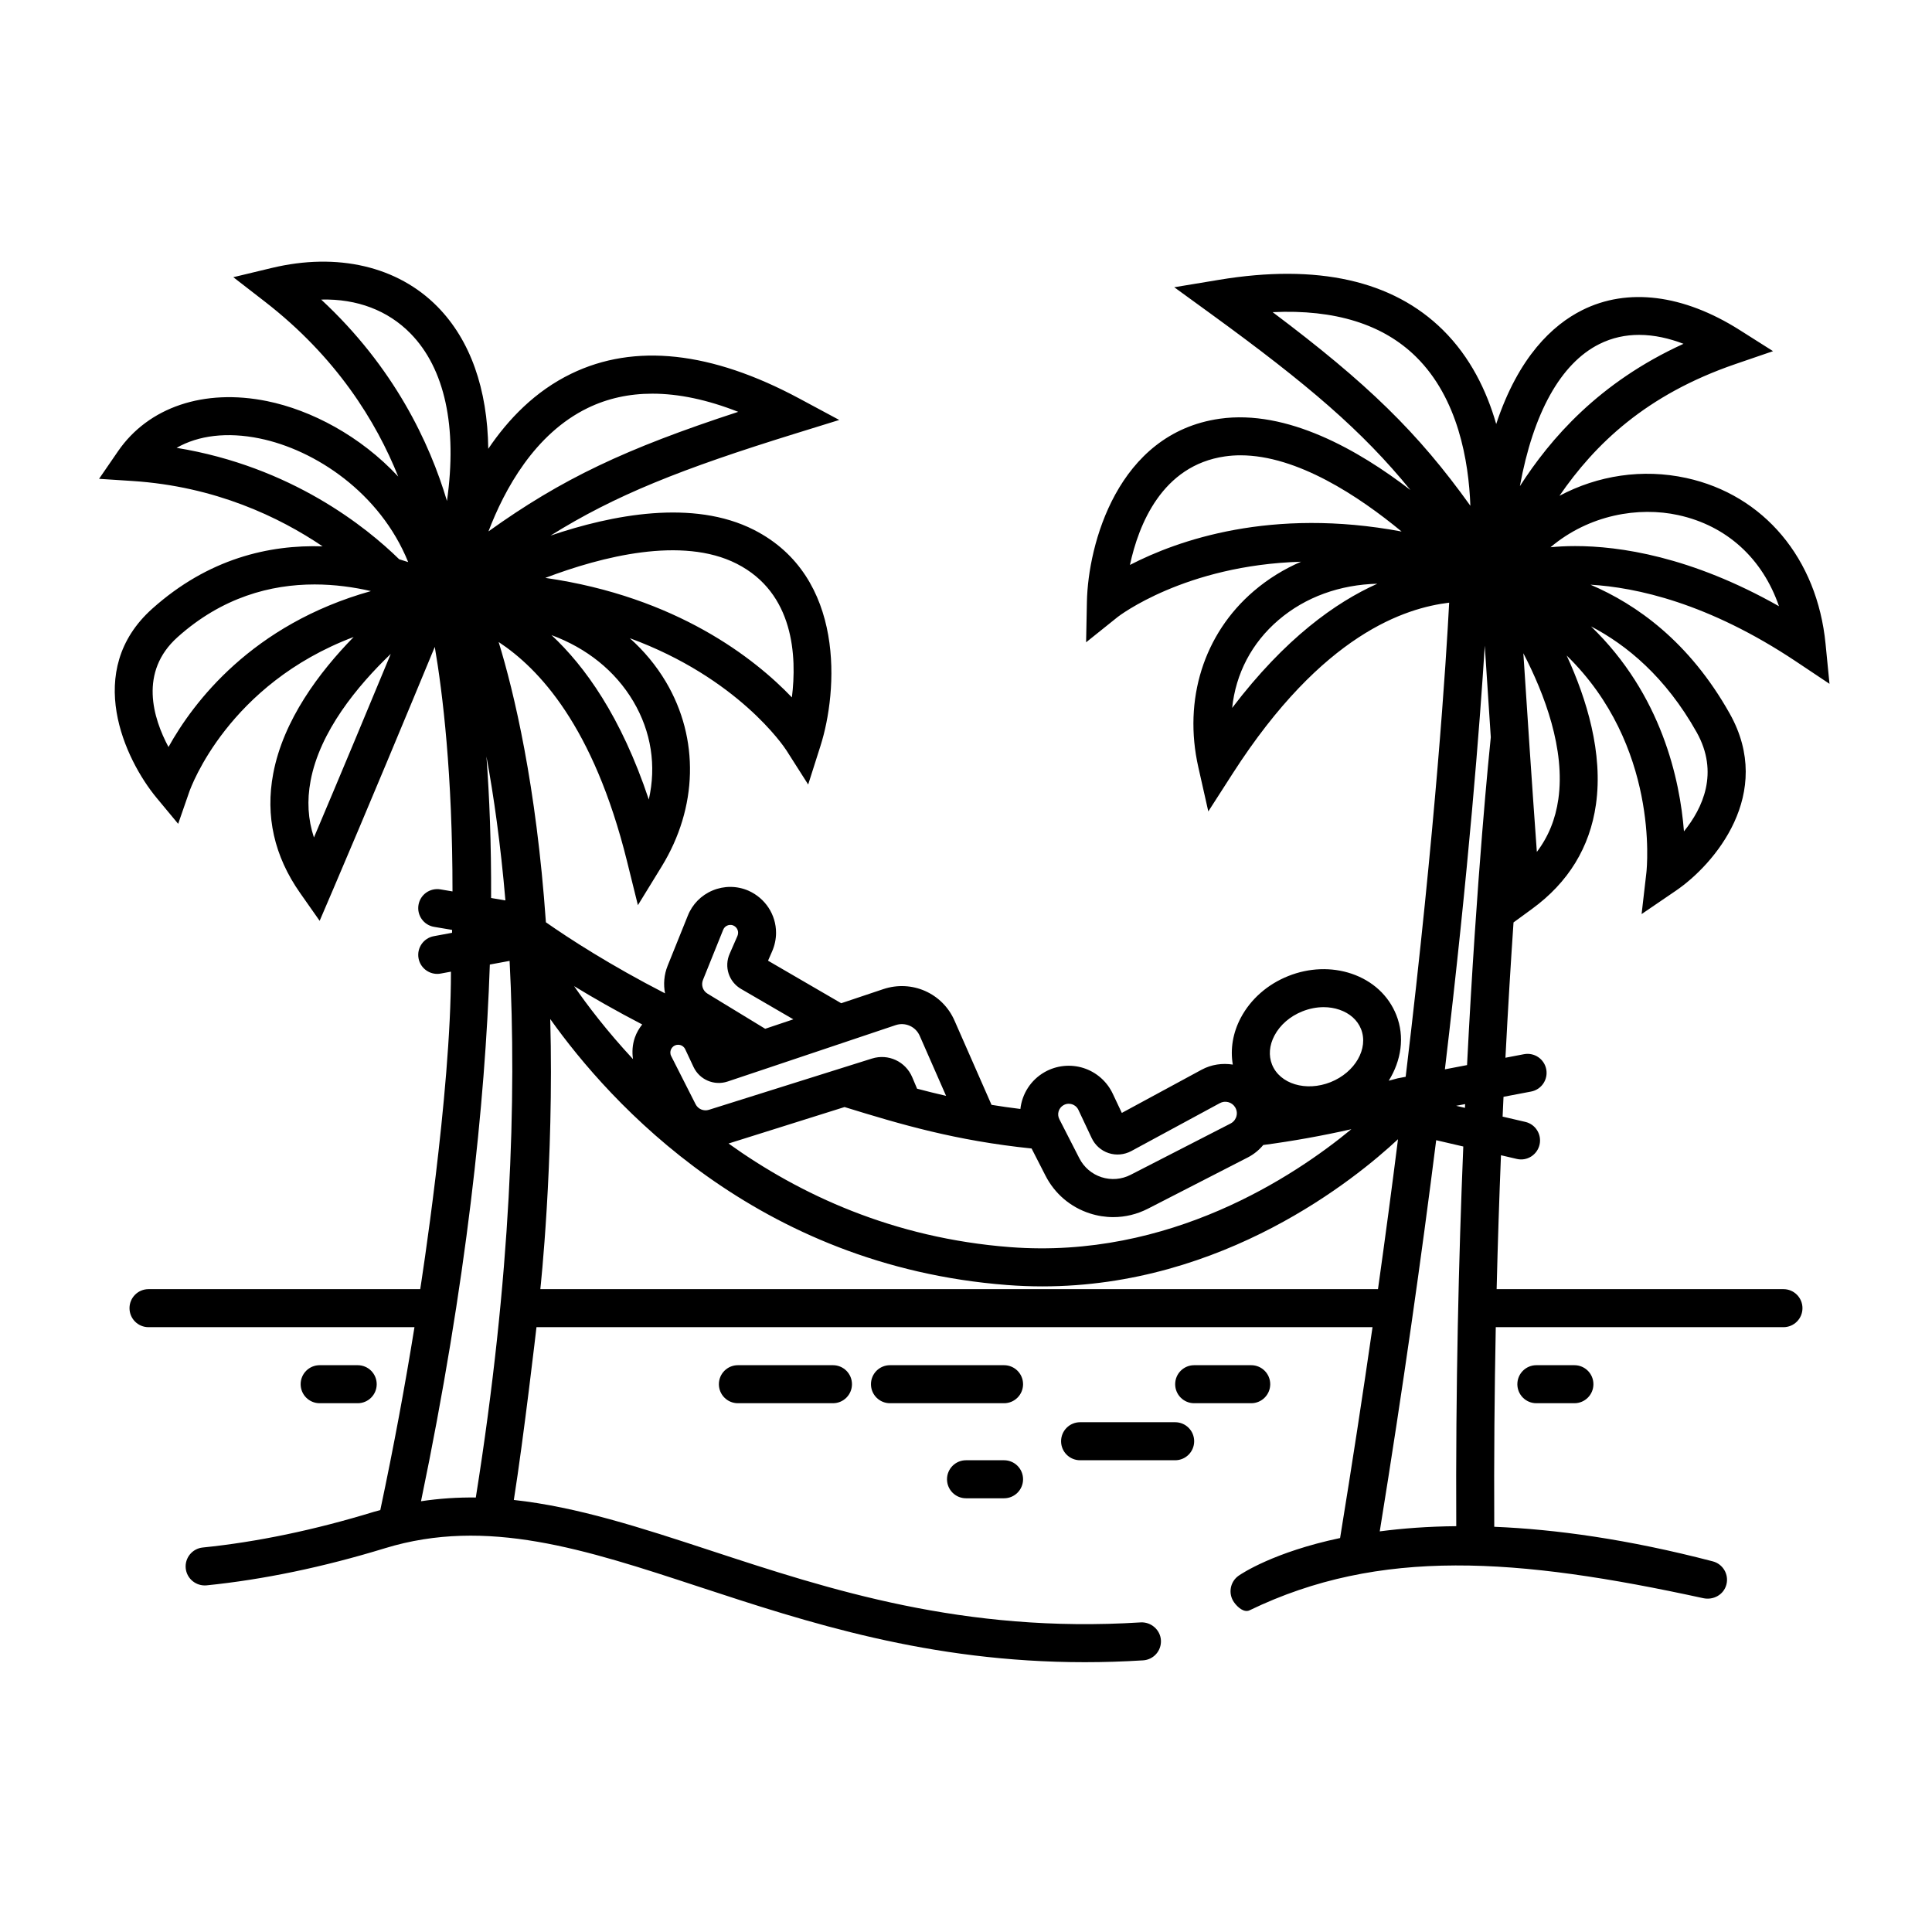 <?xml version="1.0" encoding="UTF-8"?>
<!-- Uploaded to: SVG Repo, www.svgrepo.com, Generator: SVG Repo Mixer Tools -->
<svg fill="#000000" width="800px" height="800px" version="1.1" viewBox="144 144 512 512" xmlns="http://www.w3.org/2000/svg">
 <path d="m616.64 485.64h-76.016c0.301-12.395 0.695-24.262 1.148-35.488l4.176 0.973c2.707 0.656 5.414-1.055 6.047-3.762 0.629-2.711-1.059-5.422-3.762-6.047l-6.027-1.402c0.082-1.773 0.16-3.512 0.242-5.25l7.32-1.395c2.731-0.523 4.523-3.16 4.004-5.894-0.523-2.727-3.141-4.516-5.894-4.004l-4.922 0.941c0.684-13.281 1.426-25.305 2.144-35.859l4.906-3.582c9.617-7.012 15.312-16.309 16.93-27.629 1.949-13.648-2.438-27.973-7.75-39.52 24.48 23.852 21.301 55.914 21.121 57.566l-1.266 10.953 9.109-6.211c10.156-6.934 26.199-25.66 14.242-46.926-10.715-19.074-24.746-28.969-36.898-34.152 12.047 0.707 31.176 4.801 54.492 20.359l8.852 5.91-1.043-10.594c-2.223-22.625-16.363-39.465-36.895-43.953-11.664-2.539-23.488-0.672-33.625 4.719 9.406-13.668 22.914-26.789 46.668-34.926l9.934-3.406-8.871-5.617c-14.879-9.422-29.699-11.285-41.734-5.238-7.766 3.898-16.844 12.289-22.762 30.164-2.527-8.816-6.84-17.715-14.117-24.914-13.285-13.148-33.273-17.617-59.328-13.301l-11.875 1.969 9.738 7.074c25.773 18.738 40.102 31.008 52.844 46.652-13.68-10.52-32.676-21.418-50.551-18.879-27.121 3.875-34.867 33.402-35.176 48.477l-0.215 10.77 8.402-6.734c0.242-0.188 17.785-13.719 48.559-14.617-4.519 1.945-8.73 4.535-12.52 7.777-13.246 11.324-18.742 28.766-14.699 46.668l2.644 11.73 6.504-10.117c23.844-37.074 45.82-43.797 57.328-45.211-0.781 14.918-3.535 59.078-11.527 125.65l-2.109 0.402c-0.785 0.227-1.586 0.414-2.379 0.637 3.305-5.305 4.309-11.637 2-17.434-2.051-5.148-6.258-9.027-11.848-10.926-5.305-1.785-11.25-1.582-16.773 0.621-5.516 2.195-9.984 6.137-12.602 11.09-2.106 3.996-2.797 8.277-2.102 12.375-2.75-0.43-5.644-0.051-8.254 1.355l-21.156 11.453-2.414-5.113c-1.523-3.231-4.348-5.703-7.75-6.785-3.41-1.082-7.152-0.695-10.262 1.066-3.738 2.117-6.012 5.812-6.453 9.785-2.641-0.324-5.195-0.684-7.648-1.09l-9.809-22.324c-3.199-7.297-11.316-10.863-18.863-8.348l-11.164 3.742-19.391-11.273 1.102-2.523c0.664-1.531 1.02-3.219 1.02-4.875 0-4.793-2.836-9.152-7.301-11.148-3.062-1.328-6.445-1.34-9.5-0.07-3.047 1.27-5.394 3.668-6.594 6.711l-5.336 13.246c-0.969 2.402-1.145 4.934-0.691 7.316-14.582-7.496-25.398-14.52-31.57-18.836-2.562-36.41-8.43-60.891-12.523-74.273 10.621 6.992 25.129 22.238 34.012 58.07l2.891 11.668 6.293-10.242c9.598-15.637 10.02-33.918 1.145-48.91-2.602-4.383-5.84-8.258-9.586-11.602 28.641 10.52 40.809 28.641 41.488 29.695l5.785 9.082 3.266-10.258c4.57-14.367 6.769-44.82-17.652-57.234-16.102-8.184-37.578-4.012-53.906 1.531 17.094-10.688 34.617-17.672 65.035-27.09l11.492-3.559-10.602-5.691c-23.297-12.504-43.637-14.711-60.441-6.559-9.559 4.637-16.672 12.043-21.973 19.891-0.211-15.84-4.727-28.781-13.457-37.66-10.52-10.695-26.5-14.438-43.898-10.27l-10.211 2.453 8.305 6.43c19.035 14.727 29.57 31.852 35.402 46.406-10.02-10.781-23.074-17.613-34.762-19.996-16.68-3.394-31.438 1.57-39.5 13.289l-5.023 7.305 8.852 0.574c21.938 1.422 38.91 9.562 50.391 17.32-14.148-0.465-30.277 3.211-45.16 16.535-18.312 16.398-7.246 39.957 1.168 50.117l5.715 6.883 2.934-8.457c0.484-1.391 10.379-28.531 43.574-41.059-9.148 9.355-18.645 22.016-21.32 36.203-2.125 11.238 0.273 21.879 7.109 31.617l5.195 7.402 3.559-8.309c8.66-20.219 20.285-48.168 26.953-64.281 2.082 12.16 4.711 33.699 4.695 64.797l-3.203-0.543c-2.785-0.449-5.344 1.391-5.809 4.125-0.465 2.746 1.387 5.352 4.125 5.809l4.785 0.805c-0.004 0.25-0.016 0.52-0.02 0.77l-4.836 0.898c-2.734 0.508-4.543 3.133-4.039 5.871 0.449 2.422 2.57 4.121 4.949 4.121 0.309 0 0.609-0.023 0.922-0.086l2.715-0.504c0.047 32.285-8.141 84.137-8.141 84.137h-72.004c-2.785 0-5.039 2.254-5.039 5.039s2.254 5.039 5.039 5.039h70.477c-2.453 15.242-5.43 31.383-9.055 48.473-0.57 0.16-1.133 0.289-1.707 0.465-15.715 4.812-30.969 7.996-45.348 9.453-2.769 0.281-4.785 2.754-4.508 5.523 0.289 2.769 2.769 4.758 5.523 4.508 15.035-1.527 30.945-4.836 47.289-9.844 26.973-8.262 52.992 0.281 83.117 10.184 28.766 9.445 60.957 20.02 102.34 20.02 5.012 0 10.168-0.156 15.453-0.488 2.777-0.172 4.887-2.562 4.715-5.344s-2.648-4.863-5.344-4.715c-47.027 2.961-82.629-8.734-114.03-19.051-18.367-6.031-35.293-11.562-52.109-13.395 2.617-16.504 6-45.789 6-45.789h221.56c-2.543 17.648-5.402 36.301-8.594 55.879-17.637 3.727-26.164 9.48-26.887 9.984-2.277 1.598-2.832 4.734-1.234 7.023 0.984 1.395 2.699 2.836 4.133 2.144 34.484-16.672 70.953-13.945 120.21-3.215 2.711 0.59 5.445-0.91 6.152-3.602 0.707-2.695-0.91-5.445-3.602-6.152-22.574-5.891-41.781-8.504-57.918-9.164-0.09-18.359 0.07-36.074 0.402-52.898h76.238c2.785 0 5.039-2.254 5.039-5.039s-2.254-5.039-5.039-5.039zm-84.414-48.047-2.336-0.543 2.383-0.453c-0.012 0.336-0.027 0.664-0.047 0.996zm-219.99-18.602c-0.641 1.859-0.762 3.793-0.484 5.684-6.883-7.402-12.086-14.238-15.609-19.34 5.113 3.117 11.148 6.574 18.047 10.156-0.82 1.043-1.512 2.203-1.953 3.5zm55.578 18.387c14.965 4.621 29.434 8.906 49.57 10.984l3.684 7.199c2.453 4.797 6.625 8.348 11.754 10.004 2.039 0.656 4.133 0.984 6.207 0.984 3.16 0 6.289-0.75 9.18-2.231l26.496-13.598c1.578-0.812 2.953-1.941 4.07-3.281 7.844-1.039 15.668-2.453 23.355-4.188-15.02 12.391-48.145 34.496-90.445 31.25-30.973-2.379-55.742-13.934-74.613-27.457zm189.16-81.574c-0.754 5.305-2.637 9.93-5.691 13.961-1.281-17.617-2.625-37.977-3.578-52.648 5.652 10.887 11.156 25.492 9.27 38.688zm36.645-17.773c6.039 10.75 1.602 20.164-3.352 26.289-1.066-13.633-5.879-36.234-24.633-54.32 9.422 4.902 19.754 13.387 27.984 28.031zm-4.859-57.523c12.898 2.816 22.363 11.562 26.688 24.148-23.371-13.238-42.379-15.941-54-15.941-2.551 0-4.742 0.133-6.551 0.312 10.27-8.664 23.391-10.805 33.863-8.52zm-20.957-45.309c3.465-1.742 7.039-2.453 10.566-2.453 4.066 0 8.066 0.945 11.777 2.367-22.469 10.242-35.297 25.18-43.359 37.719 3.531-19.359 10.797-32.504 21.016-37.633zm-86.539-8.477c16.512-0.777 29.277 3.215 38.027 11.859 11.094 10.957 13.934 27.539 14.375 39.453-13.918-19.445-27.238-32.395-52.402-51.312zm-12.613 38.227c1.355-0.195 2.719-0.289 4.102-0.289 15.02 0 31.391 10.863 42.688 20.199-34.531-6.465-59.34 2.312-71.996 8.855 2.289-10.656 8.492-26.379 25.207-28.766zm1.883 66.66c0.957-9.09 5.164-17.211 12.289-23.301 7.152-6.117 16.27-9.359 26.188-9.617-11.012 4.926-24.422 14.438-38.477 32.918zm66.949-16.492c0.441 6.906 0.992 15.324 1.594 24.254-0.332 3.16-3.723 36.301-6.293 86.887l-5.871 1.125c6.328-53.238 9.281-91.824 10.57-112.27zm-55.746 103.33c1.496-2.836 4.125-5.117 7.418-6.43 1.848-0.734 3.762-1.109 5.621-1.109 1.441 0 2.852 0.223 4.18 0.676 2.75 0.934 4.781 2.746 5.727 5.113 2.062 5.168-1.559 11.48-8.055 14.082-6.519 2.59-13.473 0.488-15.531-4.68-0.941-2.363-0.715-5.082 0.641-7.652zm-55.883 18.426c0.938-0.527 1.797-0.367 2.242-0.23 0.438 0.137 1.234 0.52 1.691 1.48l3.531 7.496c0.883 1.875 2.516 3.32 4.481 3.965 1.961 0.648 4.137 0.453 5.977-0.523l23.488-12.711c1.395-0.77 3.184-0.309 4.035 1.047 0.629 0.992 0.504 1.961 0.367 2.438-0.133 0.488-0.516 1.375-1.559 1.914l-26.496 13.598c-2.398 1.223-5.129 1.441-7.691 0.625-2.562-0.832-4.648-2.609-5.875-5.004l-5.305-10.367c-0.691-1.344-0.195-2.984 1.113-3.727zm-44.531-21.191c2.559-0.871 5.34 0.352 6.422 2.84l6.977 15.891c-2.613-0.605-5.184-1.23-7.684-1.898l-1.27-3.008c-1.77-4.207-6.367-6.348-10.715-4.973l-43.188 13.578c-1.367 0.434-2.863-0.18-3.523-1.48l-6.469-12.762c-0.344-0.68-0.215-1.301-0.105-1.605 0.105-0.312 0.383-0.875 1.074-1.199 0.684-0.316 1.281-0.172 1.582-0.074 0.301 0.105 0.852 0.395 1.168 1.074l2.207 4.699c1.594 3.379 5.461 5.023 9.004 3.856l10.555-3.535c0.125-0.031 0.238-0.082 0.359-0.121zm-51.027-11.992 5.352-13.281c0.262-0.664 0.742-0.984 1.109-1.133 0.293-0.137 0.906-0.297 1.578-0.012 0.785 0.348 1.273 1.09 1.273 1.926 0 0.277-0.066 0.586-0.176 0.848l-2.055 4.707c-1.535 3.449-0.227 7.465 3.027 9.34l13.844 8.047-7.461 2.504-15.277-9.305c-1.254-0.746-1.758-2.285-1.215-3.641zm-18.465-73.828c4.777 8.066 6.141 17.109 4.109 26.023-7.34-22.031-16.965-35.355-25.789-43.574 9.309 3.441 16.887 9.457 21.68 17.551zm27.41-36.465c15.23 7.742 15.965 24.609 14.621 35.418-9.836-10.273-30.492-26.648-65.344-31.668 14.961-5.68 36.242-11.109 50.723-3.75zm-39.469-41.281c5.211-2.527 10.918-3.789 17.109-3.789 6.988 0 14.586 1.602 22.754 4.816-29.945 9.793-46.727 17.746-66.184 31.684 4.231-11.117 12.254-25.887 26.32-32.711zm-47.008-19.766c9.145 9.305 12.461 24.797 9.688 44.414-4.594-15.434-14.016-35.453-33.332-53.375 9.523-0.25 17.691 2.894 23.645 8.961zm-39.996 27.836c14.746 3.008 31.977 14.41 39.406 32.773-0.781-0.258-1.566-0.508-2.387-0.75-8.664-8.48-28.562-24.555-58.984-29.527 5.816-3.324 13.414-4.238 21.965-2.496zm-24.117 81.777c-4.074-7.629-7.891-19.891 2.414-29.121 11.828-10.594 24.707-13.957 36.301-13.957 5.332 0 10.387 0.715 14.938 1.758-31.539 8.832-47.09 29.496-53.652 41.32zm38.547 23.98c-1.586-4.797-1.879-9.773-0.887-15.027 2.453-13.07 12.383-25.125 21.246-33.625-5.633 13.586-13.473 32.406-20.359 48.652zm45.715-21.469c1.941 10.504 3.754 23.215 5.027 38.145l-3.793-0.641c0.062-14.473-0.449-26.957-1.234-37.504zm0.898 55.141 5.238-0.969c1.891 36.309 0.395 83.594-8.953 142.21-4.816-0.059-9.648 0.258-14.523 0.988 12.086-58.195 16.988-105.48 18.238-142.23zm13.383 86.023s3.656-33.379 2.629-71.582c15.82 22.25 54.707 65.391 121.09 70.488 3.168 0.242 6.273 0.359 9.336 0.359 48.027 0 82.973-28.48 94.238-38.996-1.586 12.566-3.344 25.805-5.305 39.727h-221.99zm237.41-39.473 7.184 1.668c-1.219 29.641-2.039 63.824-1.863 100.62-7.547 0.07-14.289 0.59-20.277 1.375 6.207-38.332 11.109-73.066 14.957-103.66zm-159.86 59.625c2.785 0 5.039 2.254 5.039 5.039 0 2.785-2.254 5.039-5.039 5.039h-25.191c-2.785 0-5.039-2.254-5.039-5.039 0-2.785 2.254-5.039 5.039-5.039zm196.49 0c2.785 0 5.039 2.254 5.039 5.039 0 2.785-2.254 5.039-5.039 5.039h-10.078c-2.785 0-5.039-2.254-5.039-5.039 0-2.785 2.254-5.039 5.039-5.039zm-85.648 10.078h-15.113c-2.785 0-5.039-2.254-5.039-5.039 0-2.785 2.254-5.039 5.039-5.039h15.113c2.785 0 5.039 2.254 5.039 5.039 0 2.785-2.254 5.039-5.039 5.039zm-246.87 0c-2.785 0-5.039-2.254-5.039-5.039 0-2.785 2.254-5.039 5.039-5.039h10.078c2.785 0 5.039 2.254 5.039 5.039 0 2.785-2.254 5.039-5.039 5.039zm186.41-5.039c0 2.785-2.254 5.039-5.039 5.039h-30.23c-2.785 0-5.039-2.254-5.039-5.039 0-2.785 2.254-5.039 5.039-5.039h30.23c2.785 0 5.039 2.254 5.039 5.039zm0 25.191c0 2.785-2.254 5.039-5.039 5.039h-10.078c-2.785 0-5.039-2.254-5.039-5.039s2.254-5.039 5.039-5.039h10.078c2.785 0 5.039 2.254 5.039 5.039zm45.344-10.078c0 2.785-2.254 5.039-5.039 5.039h-25.191c-2.785 0-5.039-2.254-5.039-5.039 0-2.785 2.254-5.039 5.039-5.039h25.191c2.785 0.004 5.039 2.254 5.039 5.039z"/>
</svg>